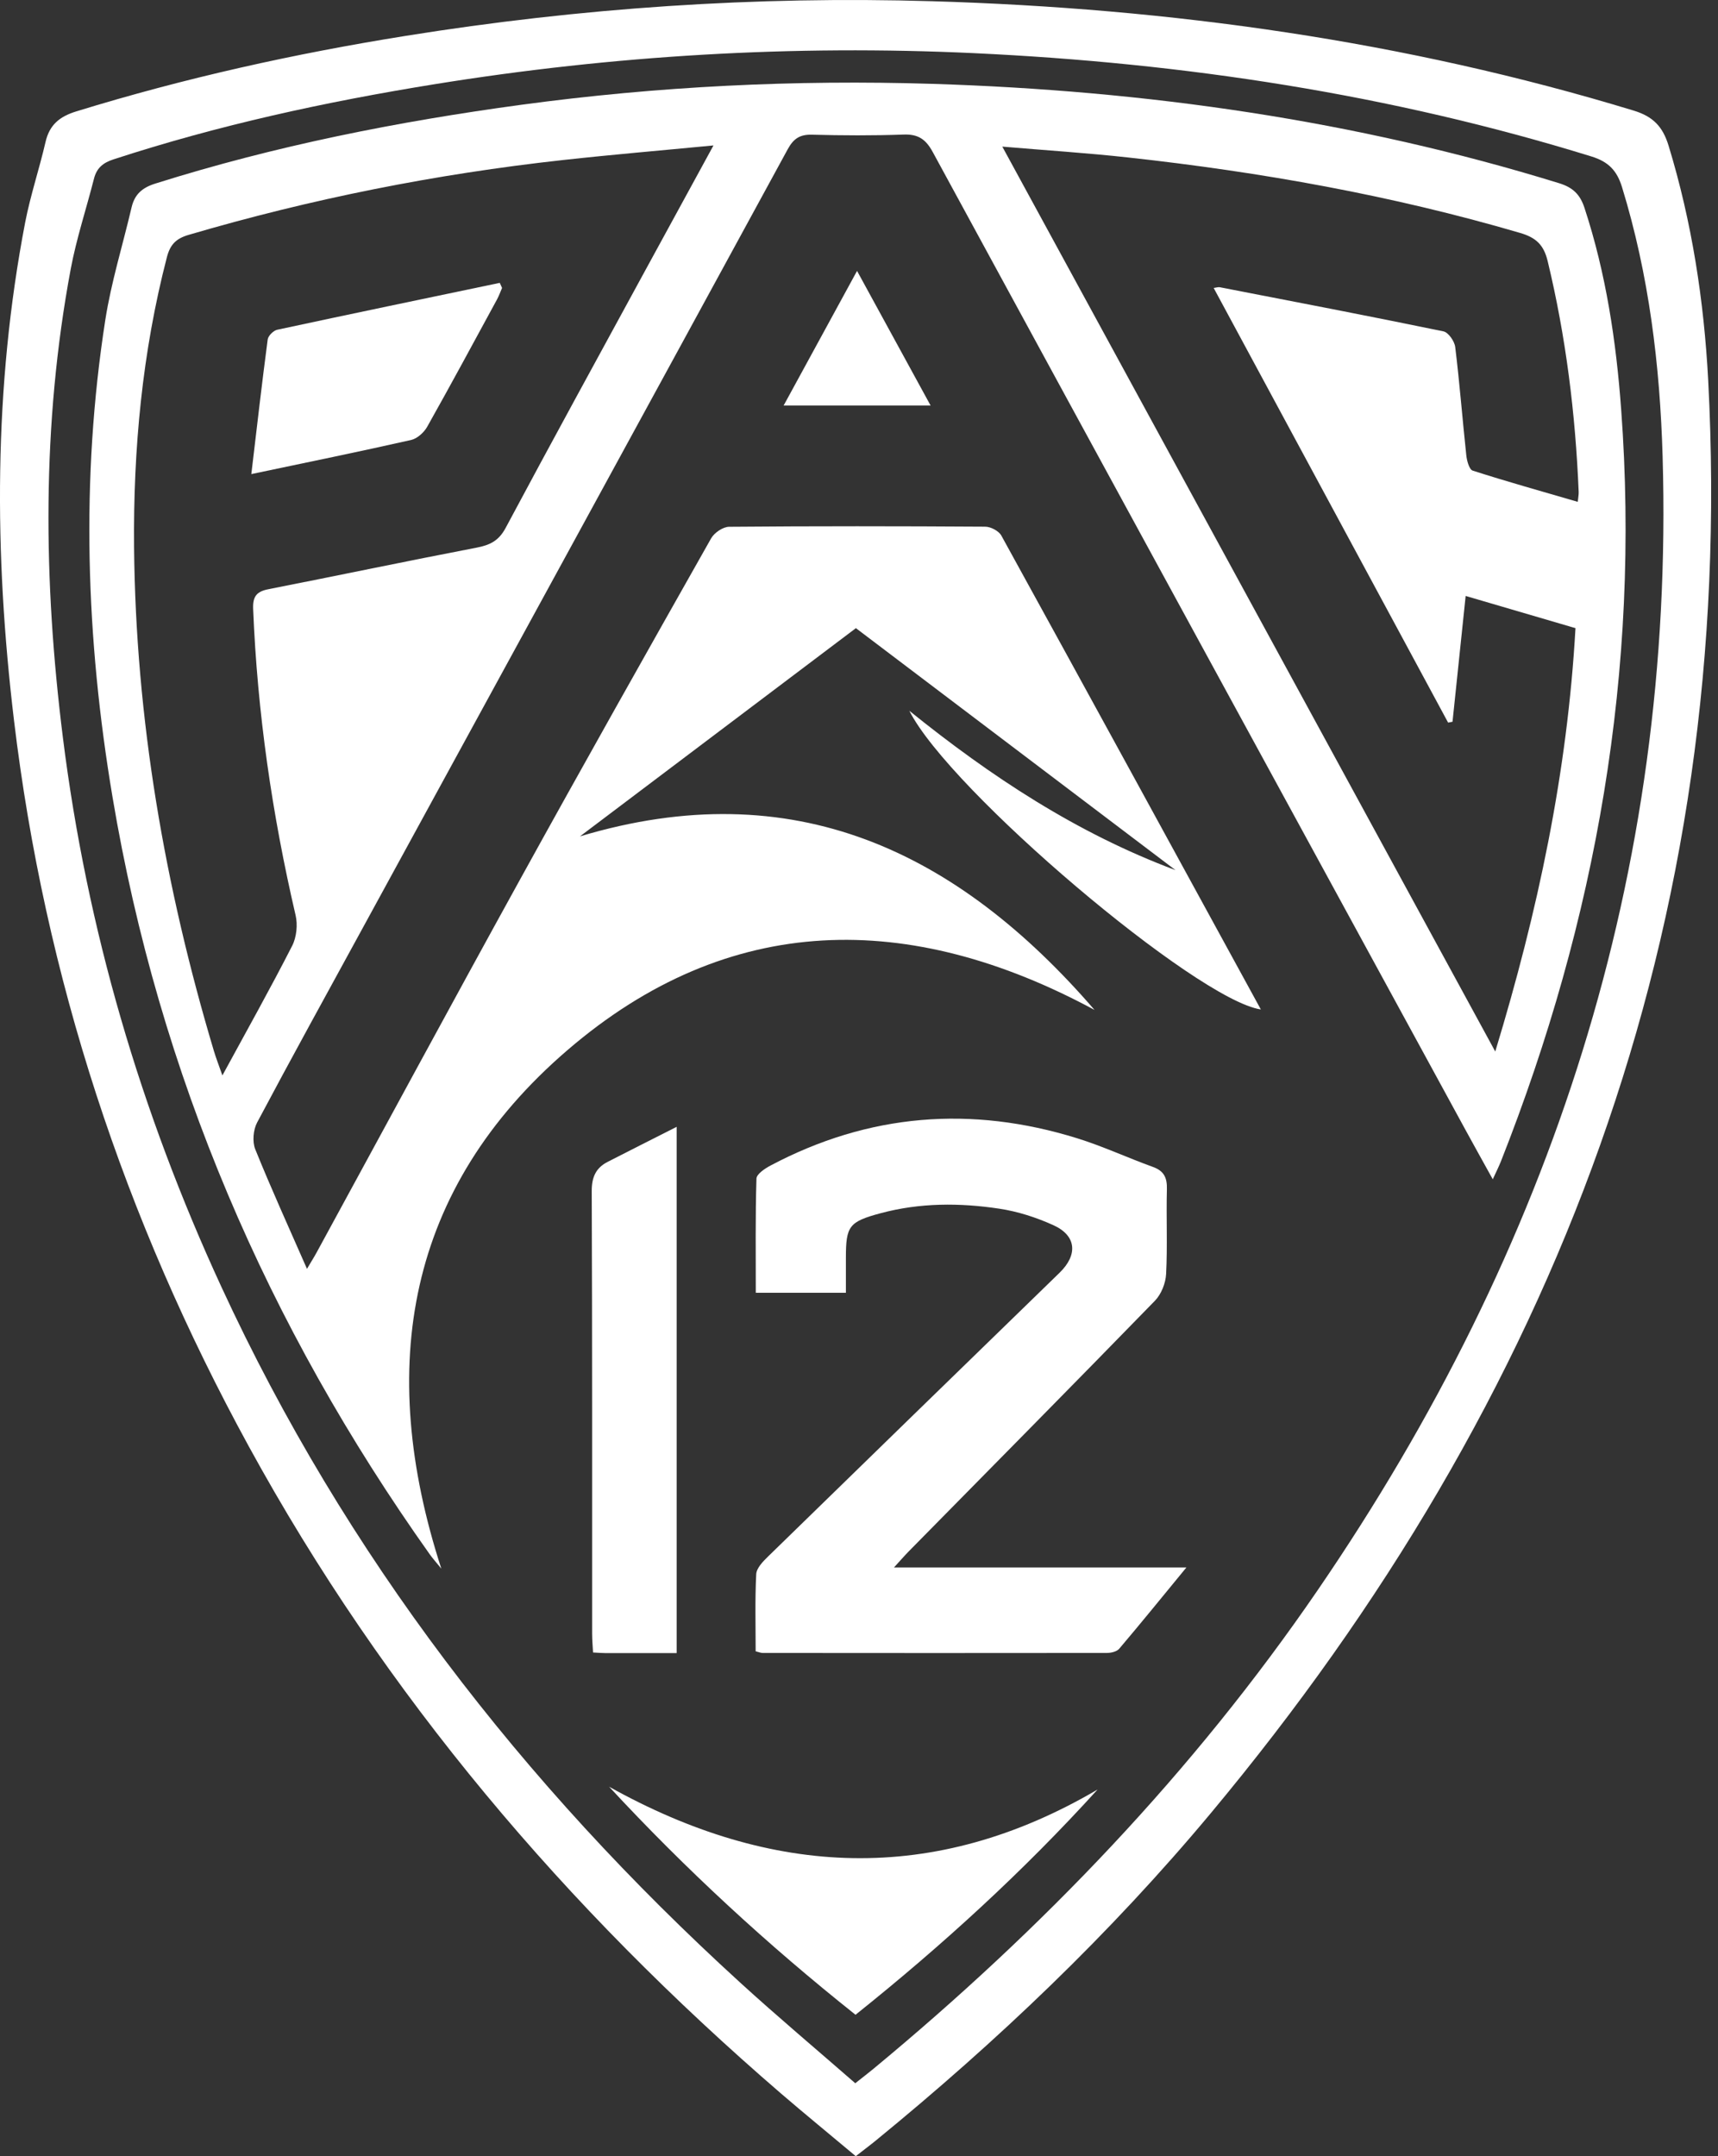<svg width="51" height="64" viewBox="0 0 51 64" fill="none" xmlns="http://www.w3.org/2000/svg">
<rect x="0" y="0" width="51" height="64" fill="#333333" stroke="none"/>
<path d="M25.404 64C24.651 63.369 23.911 62.764 23.186 62.141C16.809 56.647 11.432 50.329 7.381 42.923C3.696 36.184 1.328 29.014 0.415 21.378C-0.176 16.436 -0.196 11.505 0.748 6.598C0.904 5.795 1.168 5.012 1.352 4.213C1.469 3.705 1.77 3.459 2.26 3.308C5.47 2.318 8.74 1.593 12.054 1.063C17.223 0.235 22.429 -0.12 27.663 0.036C34.741 0.245 41.705 1.214 48.498 3.283C49.074 3.459 49.359 3.757 49.532 4.321C50.227 6.595 50.584 8.929 50.709 11.289C51.559 27.464 46.214 41.502 35.945 53.817C32.963 57.393 29.603 60.591 26 63.535C25.817 63.685 25.626 63.826 25.404 64ZM25.389 61.835C25.62 61.652 25.77 61.538 25.915 61.418C30.944 57.259 35.428 52.588 39.121 47.193C46.061 37.055 49.715 25.907 49.356 13.55C49.277 10.842 48.952 8.16 48.15 5.552C47.998 5.058 47.744 4.8 47.248 4.646C41.276 2.798 35.15 1.87 28.92 1.578C23.549 1.326 18.206 1.643 12.898 2.5C9.669 3.021 6.48 3.714 3.365 4.732C3.054 4.833 2.87 4.99 2.79 5.303C2.563 6.196 2.27 7.077 2.1 7.982C1.235 12.604 1.285 17.244 1.867 21.893C2.578 27.574 4.174 33.001 6.57 38.193C10.248 46.163 15.511 52.954 21.972 58.847C23.083 59.861 24.235 60.828 25.389 61.835Z" fill="white"/>
<path d="M17.215 24.826C23.554 22.923 28.416 25.262 32.492 29.977C27.01 27.02 21.646 27.04 16.842 31.173C12.082 35.267 11.152 40.561 13.101 46.561C12.936 46.359 12.842 46.254 12.761 46.141C7.94 39.353 4.722 31.888 3.341 23.663C2.55 18.957 2.39 14.228 3.126 9.497C3.302 8.369 3.646 7.269 3.906 6.155C3.997 5.768 4.221 5.571 4.61 5.449C8.162 4.329 11.799 3.608 15.483 3.109C19.531 2.562 23.6 2.362 27.681 2.489C34.004 2.688 40.223 3.566 46.283 5.438C46.688 5.563 46.903 5.766 47.035 6.166C47.676 8.115 47.977 10.128 48.126 12.161C48.695 19.877 47.389 27.299 44.555 34.474C44.494 34.626 44.42 34.773 44.314 35.004C44.016 34.465 43.76 34.007 43.509 33.547C38.234 23.872 32.955 14.198 27.691 4.516C27.483 4.133 27.258 3.978 26.822 3.994C25.915 4.027 25.006 4.022 24.099 3.998C23.741 3.989 23.554 4.119 23.385 4.428C19.186 12.136 14.976 19.84 10.768 27.544C9.719 29.466 8.66 31.384 7.633 33.318C7.517 33.536 7.487 33.888 7.577 34.112C8.048 35.279 8.57 36.424 9.113 37.662C9.249 37.431 9.33 37.305 9.401 37.173C11.408 33.492 13.399 29.803 15.423 26.133C17.296 22.736 19.201 19.357 21.11 15.98C21.205 15.812 21.462 15.637 21.645 15.636C24.179 15.614 26.713 15.617 29.247 15.633C29.41 15.634 29.65 15.759 29.726 15.898C32.3 20.574 34.858 25.26 37.429 29.963C35.532 29.686 28.192 23.472 26.994 21.097C29.405 23.042 31.967 24.734 34.896 25.828C31.744 23.442 28.591 21.055 25.408 18.645C22.693 20.693 19.955 22.759 17.216 24.826H17.215ZM21.179 4.317C19.601 4.469 18.152 4.591 16.707 4.751C12.94 5.165 9.239 5.902 5.601 6.971C5.226 7.081 5.052 7.257 4.954 7.635C4.222 10.457 3.954 13.334 3.98 16.235C4.027 21.336 4.89 26.313 6.349 31.193C6.413 31.407 6.495 31.616 6.602 31.921C7.333 30.577 8.027 29.339 8.672 28.076C8.804 27.819 8.841 27.449 8.775 27.167C8.078 24.174 7.639 21.149 7.515 18.078C7.5 17.716 7.607 17.56 7.96 17.491C10.023 17.085 12.081 16.653 14.145 16.256C14.541 16.18 14.804 16.055 15.009 15.672C16.379 13.107 17.778 10.556 19.169 8.001C19.814 6.817 20.46 5.635 21.179 4.319V4.317ZM44.388 31.21C45.655 27.047 46.529 22.922 46.769 18.645C45.67 18.324 44.599 18.009 43.509 17.689C43.373 18.994 43.245 20.209 43.119 21.423C43.076 21.431 43.031 21.44 42.988 21.448C40.671 17.154 38.355 12.861 36.029 8.548C36.113 8.537 36.165 8.516 36.212 8.526C38.426 8.955 40.642 9.38 42.85 9.836C42.996 9.866 43.178 10.128 43.199 10.3C43.33 11.369 43.413 12.443 43.528 13.515C43.545 13.676 43.615 13.936 43.718 13.969C44.74 14.297 45.774 14.586 46.837 14.896C46.849 14.764 46.868 14.681 46.864 14.6C46.768 12.286 46.487 10 45.942 7.744C45.825 7.263 45.592 7.051 45.129 6.915C41.324 5.799 37.44 5.108 33.506 4.676C32.273 4.54 31.035 4.461 29.754 4.352C34.639 13.317 39.488 22.218 44.387 31.21H44.388Z" fill="white"/>
<path d="M25.113 38.373H22.436C22.436 37.231 22.422 36.108 22.456 34.984C22.46 34.849 22.707 34.684 22.873 34.596C25.791 33.05 28.834 32.811 31.972 33.785C32.737 34.022 33.469 34.364 34.225 34.637C34.556 34.756 34.649 34.959 34.64 35.298C34.618 36.137 34.66 36.977 34.617 37.814C34.603 38.088 34.473 38.416 34.284 38.61C31.859 41.102 29.413 43.573 26.974 46.051C26.857 46.17 26.748 46.297 26.538 46.526H35.219C34.487 47.416 33.865 48.185 33.225 48.938C33.153 49.024 32.984 49.063 32.859 49.063C29.451 49.068 26.043 49.066 22.634 49.063C22.587 49.063 22.538 49.04 22.432 49.014C22.432 48.255 22.41 47.489 22.449 46.725C22.458 46.543 22.651 46.346 22.801 46.2C25.682 43.388 28.569 40.584 31.454 37.778C32.003 37.244 31.956 36.676 31.27 36.366C30.762 36.136 30.211 35.958 29.662 35.876C28.488 35.699 27.306 35.699 26.146 36.01C25.202 36.263 25.111 36.391 25.111 37.337C25.111 37.661 25.111 37.984 25.111 38.375L25.113 38.373Z" fill="white"/>
<path d="M20.087 49.067C19.331 49.067 18.648 49.067 17.964 49.067C17.863 49.067 17.763 49.058 17.605 49.049C17.595 48.859 17.578 48.679 17.578 48.499C17.577 44.119 17.583 39.739 17.566 35.358C17.564 34.945 17.686 34.667 18.038 34.487C18.682 34.156 19.328 33.832 20.087 33.447V49.068V49.067Z" fill="white"/>
<path d="M32.584 53.115C30.386 55.537 27.987 57.732 25.397 59.803C22.78 57.722 20.344 55.475 18.082 53.034C22.905 55.724 27.727 55.968 32.584 53.116V53.115Z" fill="white"/>
<path d="M23.262 12.038C23.979 10.723 24.686 9.429 25.442 8.041C26.192 9.412 26.891 10.692 27.626 12.038H23.262Z" fill="white"/>
<path d="M7.461 14.072C7.622 12.714 7.773 11.393 7.947 10.075C7.962 9.966 8.116 9.813 8.229 9.788C10.429 9.315 12.633 8.857 14.836 8.396C14.858 8.447 14.881 8.496 14.904 8.547C14.854 8.662 14.812 8.781 14.753 8.89C14.067 10.151 13.386 11.416 12.682 12.667C12.587 12.836 12.388 13.017 12.206 13.059C10.675 13.405 9.136 13.72 7.461 14.072Z" fill="white"/>
</svg>

